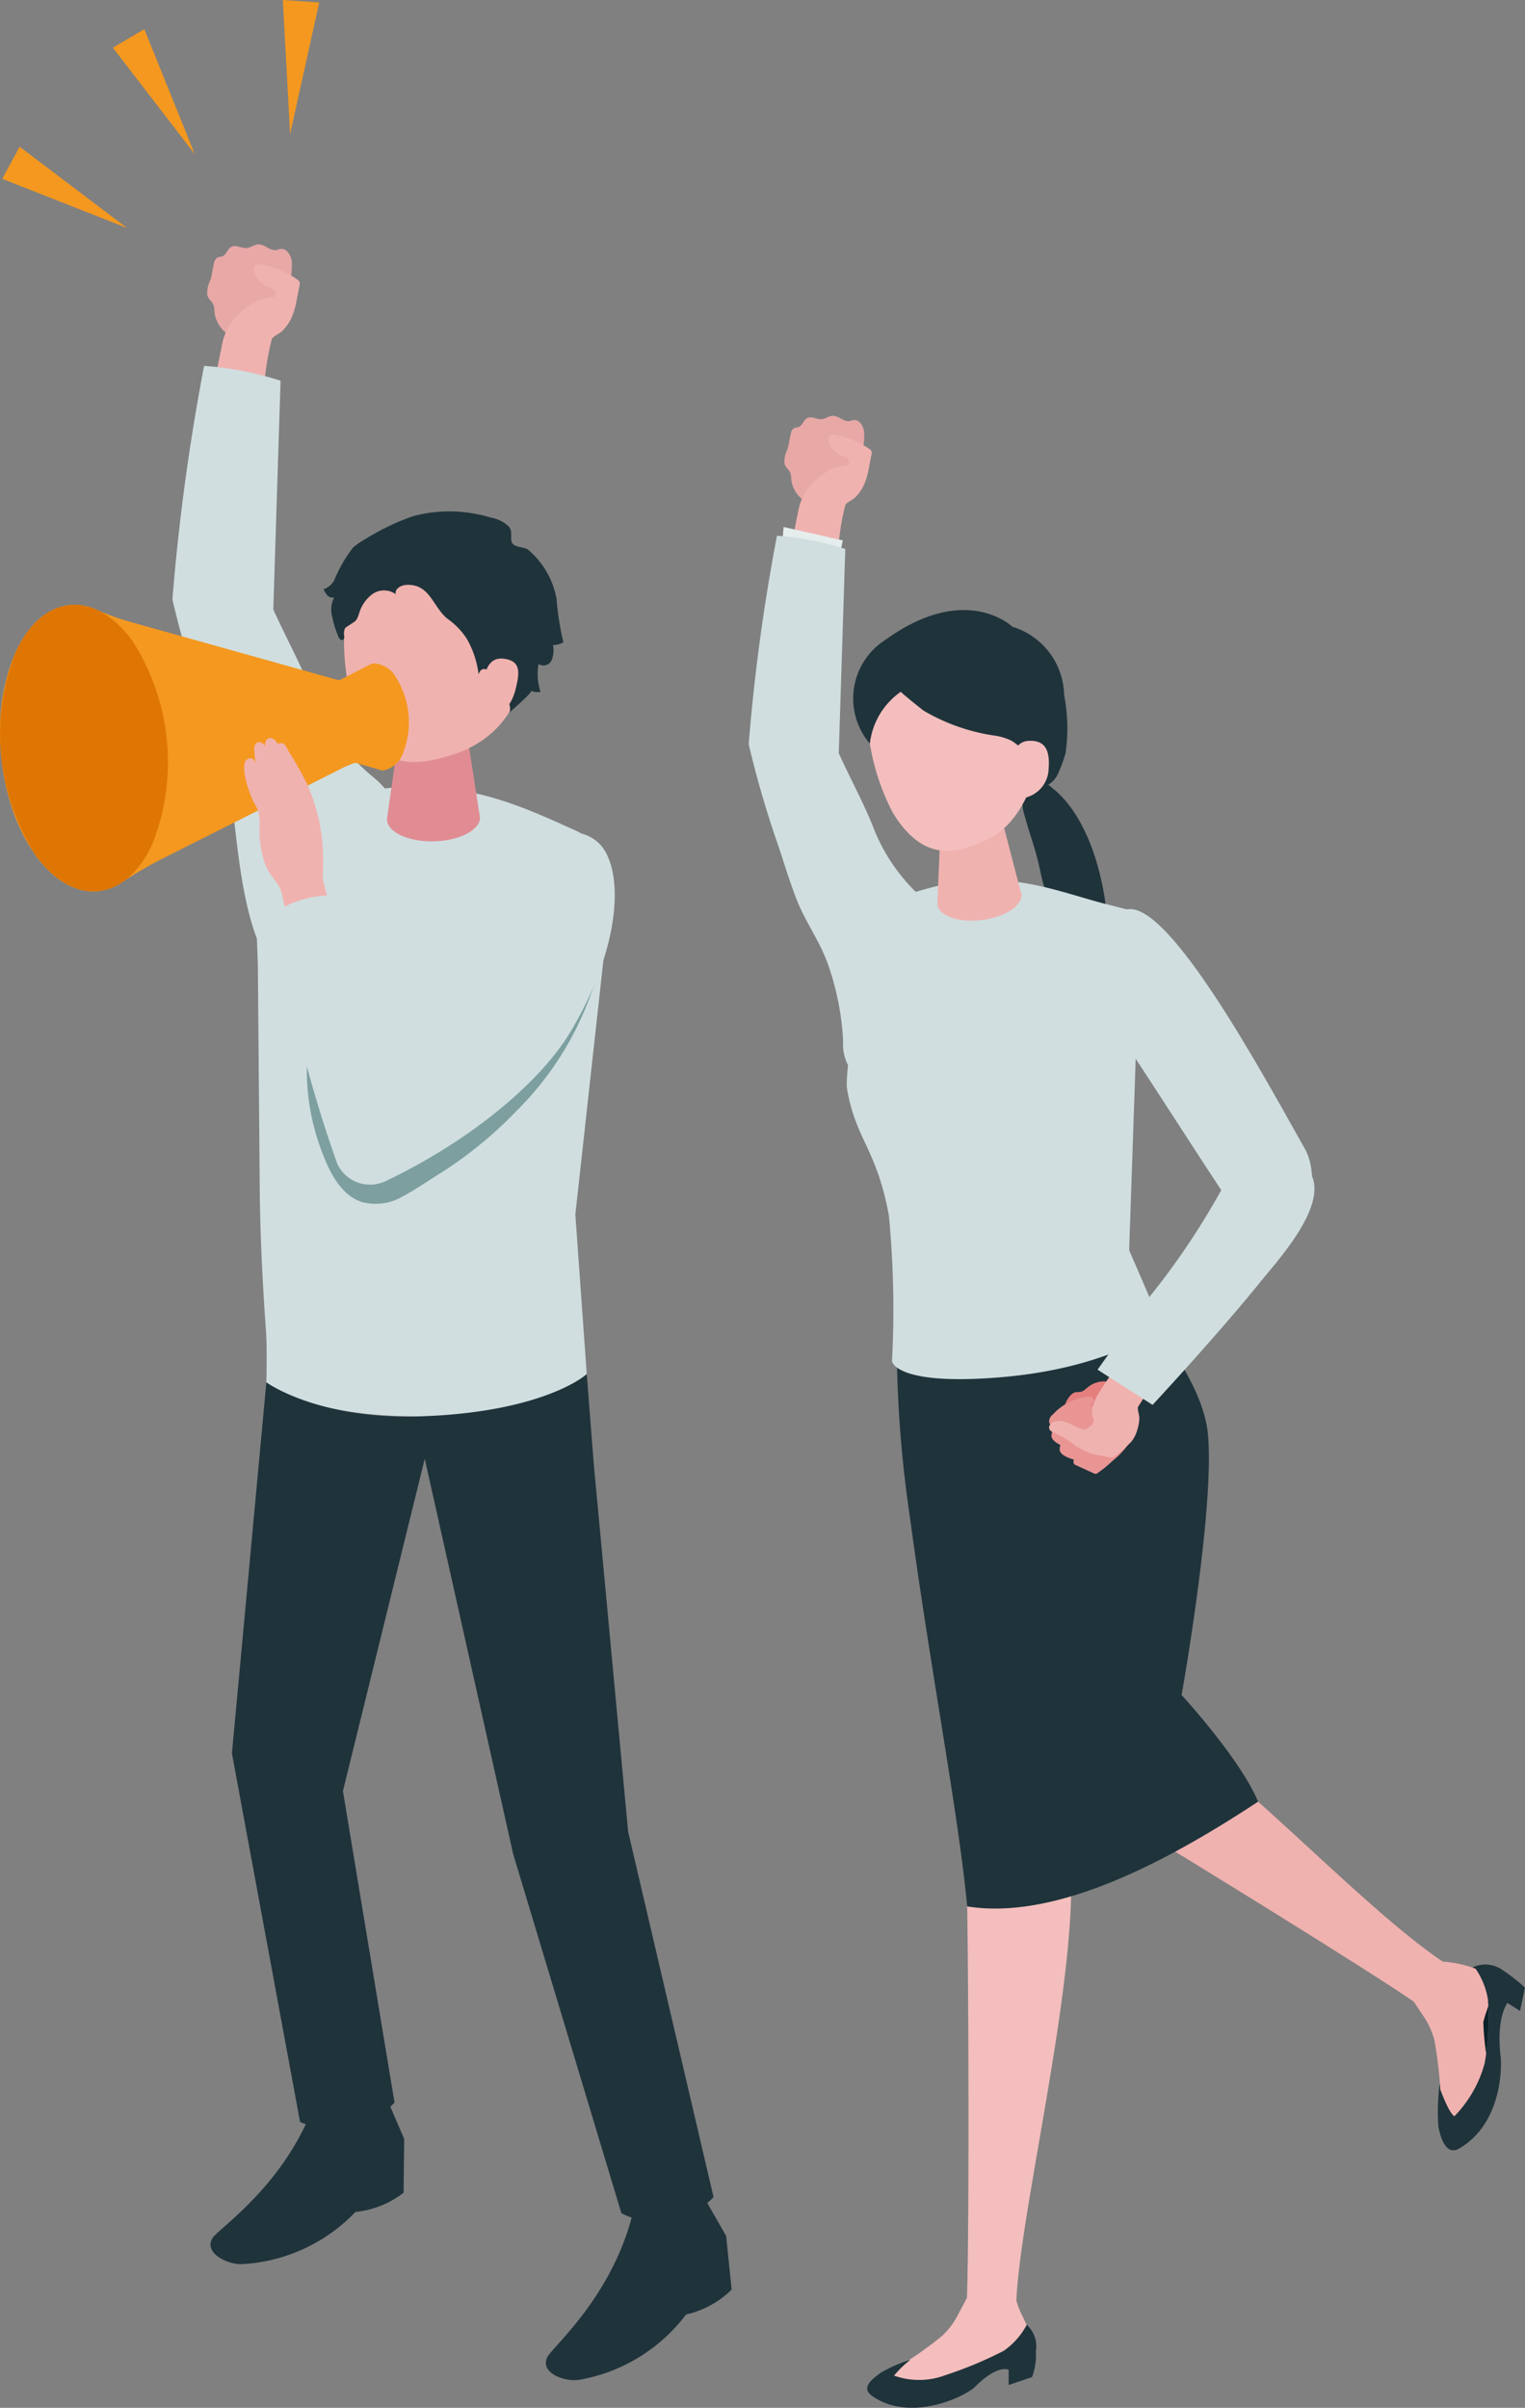 <svg id="グループ_2701" data-name="グループ 2701" xmlns="http://www.w3.org/2000/svg" xmlns:xlink="http://www.w3.org/1999/xlink" width="93.687" height="147.865" viewBox="0 0 93.687 147.865">
  <rect x="0" y="0" width="93.687" height="147.865" fill="#808080" stroke="none"/>
  <defs>
    <clipPath id="clip-path">
      <rect id="長方形_3726" data-name="長方形 3726" width="93.687" height="147.865" fill="none"/>
    </clipPath>
  </defs>
  <g id="グループ_2700" data-name="グループ 2700" clip-path="url(#clip-path)">
    <path id="パス_13809" data-name="パス 13809" d="M77.254,43.857c.04.236.266.361.351.576s.042.49.124.724c.323.931.9,1.073,1.681,1.54a.578.578,0,0,0,.3.105A.6.6,0,0,0,80,46.691a2.022,2.022,0,0,0,.609-.533c.193-.276.127-.47.186-.762.053-.264.2-.3.384-.5a2.6,2.6,0,0,0,.437-.732,4.089,4.089,0,0,0,.525-2.282c-.057-.348-.31-.742-.659-.686-.075.012-.147.046-.222.06-.372.068-.69-.346-1.068-.324-.226.013-.418.182-.643.206-.308.032-.638-.208-.91-.06-.227.124-.284.467-.53.551a1.866,1.866,0,0,0-.273.064.459.459,0,0,0-.187.306c-.091.336-.117.695-.226,1.021a1.6,1.6,0,0,0-.173.836" transform="translate(-29.058 -15.399)" fill="#e8a8a6"/>
    <path id="パス_13810" data-name="パス 13810" d="M82.6,45.107c.085-.373.14-.757.219-1.115a.347.347,0,0,0,.009-.165.328.328,0,0,0-.124-.157,5.363,5.363,0,0,0-2.053-.871.5.5,0,0,0-.311-.016c-.226.088-.205.423-.088.636a1.471,1.471,0,0,0,.7.636,1.125,1.125,0,0,1,.4.21c.1.109.121.319-.012.39a2.675,2.675,0,0,0-1.551.6,3.387,3.387,0,0,0-1.415,1.95c-.192.918-.372,1.838-.548,2.76l2.95-.174a15,15,0,0,1,.439-2.7c.111-.173.46-.311.618-.471A2.693,2.693,0,0,0,82.287,46a3.611,3.611,0,0,0,.311-.894" transform="translate(-29.278 -16.087)" fill="#f0b2af"/>
    <path id="パス_13811" data-name="パス 13811" d="M80.574,53.507l.183-.8-3.642-.826-.092,1.132Z" transform="translate(-28.976 -19.519)" fill="#e6eded"/>
    <path id="パス_13812" data-name="パス 13812" d="M75.472,52.741a118.105,118.105,0,0,0-1.738,12.8,60.981,60.981,0,0,0,1.818,6.232c.371,1.108.717,2.274,1.147,3.357.535,1.346,1.409,2.524,1.9,3.912a16.7,16.7,0,0,1,.937,4.744,2.722,2.722,0,0,0,.43,1.687c1.878,2.19,4.157-1.839,4.743-3.216.568-1.336,2.014-3.325,1.605-4.793a5.223,5.223,0,0,0-1.605-2.211,11.269,11.269,0,0,1-3.279-4.5c-.618-1.585-1.463-3.107-2.162-4.661l.4-12.537a17.585,17.585,0,0,0-4.194-.815" transform="translate(-27.739 -19.841)" fill="#d0dedf"/>
    <path id="パス_13813" data-name="パス 13813" d="M104.971,172.666c2,1.046,18.814,11.406,21.368,13.224a2.672,2.672,0,0,0,1.9-2.383c-5.533-3.668-14.026-13.375-19.793-16.132Z" transform="translate(-39.49 -62.966)" fill="#f0b2af"/>
    <path id="パス_13814" data-name="パス 13814" d="M144.738,195.6a4.629,4.629,0,0,0-.843-1.989,1.287,1.287,0,0,0-.535,1.09,7.693,7.693,0,0,1-.488,3.684,9.124,9.124,0,0,0-1.119,2.6s.549,1.578.924,1.807a7.454,7.454,0,0,0,1.856-3.243,15.522,15.522,0,0,0,.2-3.951" transform="translate(-53.327 -72.838)" fill="#0d2129"/>
    <path id="パス_13815" data-name="パス 13815" d="M140.493,192.952l.368.091a7.376,7.376,0,0,1,2.155.457,1.736,1.736,0,0,1,.914,1.879,8.917,8.917,0,0,0-.479,1.379,15.558,15.558,0,0,0,.291,2.6,3.859,3.859,0,0,1-.847,2.927c-.581.631-.709.681-1.4.684-.866,0-.72-1.423-.692-2.137a26.039,26.039,0,0,0-.363-2.983,4.823,4.823,0,0,0-.692-1.48l-.666-1Z" transform="translate(-52.323 -72.588)" fill="#f0b2af"/>
    <path id="パス_13816" data-name="パス 13816" d="M141.692,200.908s.548,1.578.924,1.807a7.442,7.442,0,0,0,1.857-3.243,15.579,15.579,0,0,0,.2-3.951,4.629,4.629,0,0,0-.843-1.989,1.815,1.815,0,0,1,1.739.2,10.354,10.354,0,0,1,1.38,1.086l-.3,1.429-.773-.488s-.7.846-.42,3.29c.088.778.027,4.158-2.549,5.647-.831.48-1.152-.735-1.276-1.346a13.839,13.839,0,0,1,.057-2.442" transform="translate(-53.267 -72.755)" fill="#1f333b"/>
    <path id="パス_13817" data-name="パス 13817" d="M95.109,182.373c.178,2.506.242,24.117.061,27.607a3.347,3.347,0,0,0,3.04.309c.056-5.33,4.024-20.816,3.292-27.887Z" transform="translate(-35.78 -68.608)" fill="#f3bebd"/>
    <path id="パス_13818" data-name="パス 13818" d="M94.794,226.256l.11.357c.216.7.733,1.321.717,2.049-.019.882-.314,1.642-1.118,1.779-.351.06-1.08-.114-1.423-.019a11.263,11.263,0,0,0-2.394,1.693,3.735,3.735,0,0,1-2.881.714c-.879-.188-1.237-.3-1.6-.886-.458-.733.916-1.3,1.581-1.619a24.335,24.335,0,0,0,2.47-1.757,4.683,4.683,0,0,0,.984-1.3l.556-1.046Z" transform="translate(-32.395 -85.103)" fill="#f3bebd"/>
    <path id="パス_13819" data-name="パス 13819" d="M88.055,231.022a6.254,6.254,0,0,0-1,.967,4.594,4.594,0,0,0,3.151-.027,24.475,24.475,0,0,0,3.594-1.5,4.555,4.555,0,0,0,1.408-1.593,1.789,1.789,0,0,1,.561,1.629,3.909,3.909,0,0,1-.235,1.579l-1.437.489,0-.935s-.647-.371-2.071,1.048c-.546.544-3.876,2.229-6.292.575-.78-.533.025-1.08.515-1.45a8.536,8.536,0,0,1,1.807-.785" transform="translate(-32.131 -86.101)" fill="#1f333b"/>
    <path id="パス_13820" data-name="パス 13820" d="M105.958,86.614a5.116,5.116,0,0,1-2.544-.375,2.93,2.93,0,0,1-1.1-2.033c-.079-.4-.279-.8-.382-1.205-.109-.434-.19-.873-.3-1.307-.221-.9-.552-1.778-.79-2.679a2.878,2.878,0,0,1-.065-1.681c.119-.335.377-.674.754-.6a2.375,2.375,0,0,1,.967.5c2.493,1.949,3.456,6.4,3.453,9.375" transform="translate(-37.876 -28.864)" fill="#1f333b"/>
    <path id="パス_13821" data-name="パス 13821" d="M103.632,156.092c-1.437-1.97-3.6-7.57-4.264-11.175a13.42,13.42,0,0,0-3.823-7.151l-3.6-2.5L89.2,136.987s2.436,14.752,9.55,23.144Z" transform="translate(-33.558 -50.888)" fill="#f0b2af"/>
    <path id="パス_13822" data-name="パス 13822" d="M101.456,165.343c.9-5.853,5.274-25.68,5.274-25.68l-3.971-2.726-7.71,2.325s-.152,23.51.013,26.018Z" transform="translate(-35.733 -51.515)" fill="#f3bebd"/>
    <path id="パス_13823" data-name="パス 13823" d="M88.316,130.958a26.94,26.94,0,0,0,15.2-2.676c1.442,2.625,3.676,5.276,3.922,8.116.4,4.648-1.623,15.952-1.623,15.952s3.581,3.886,4.7,6.549c-5.348,3.52-12.29,7.325-17.873,6.433-.525-5.632-2.273-14.624-3.505-23.814a74.074,74.074,0,0,1-.822-10.558" transform="translate(-33.224 -48.259)" fill="#1f333b"/>
    <path id="パス_13824" data-name="パス 13824" d="M102.771,114.064l-2.032-4.7.605-17.678c.361-2.111.3-2.72.078-3.016-.341-.115-1.855-.5-2.367-.628-4.026-1.094-7.557-2.788-14.5.565-.951.459-.618,4.543-.476,5.8,0,0-.851,4.047-.657,5.132.55,3.069,1.807,3.614,2.557,7.7a60.712,60.712,0,0,1,.192,8.949s.2,1.505,6.58.988c6.952-.563,10.024-3.114,10.024-3.114" transform="translate(-31.371 -32.59)" fill="#d0dedf"/>
    <path id="パス_13825" data-name="パス 13825" d="M94.383,79.829c1.254-.127,1.992.511,2.054,1.122l1.05,4.031c.014.715-1.133,1.412-2.562,1.556s-2.6-.318-2.612-1.033l.185-4.344c-.012-.628.632-1.206,1.886-1.333" transform="translate(-34.728 -30.025)" fill="#f0b2af"/>
    <path id="パス_13826" data-name="パス 13826" d="M90.39,62.393c3.773-.621,5.3,2.029,5.892,5.463-.351,4.189-1.933,6.353-3.367,7.055-1.748.853-3.953,1.725-5.96-1.557a13.908,13.908,0,0,1-1.573-7.091c.19-1.3,1.236-3.248,5.009-3.869" transform="translate(-32.103 -23.438)" fill="#f3bebd"/>
    <path id="パス_13827" data-name="パス 13827" d="M86.951,65.077c-.032.021,1.326,1.112,1.409,1.165a12.025,12.025,0,0,0,4.381,1.53,3.523,3.523,0,0,1,.961.287,2.477,2.477,0,0,1,.621.485,4.421,4.421,0,0,1,1.166,2.44,1.535,1.535,0,0,0,1.065-.769,8.789,8.789,0,0,0,.516-1.369,10.688,10.688,0,0,0-.089-3.576A4.479,4.479,0,0,0,93.8,61.083s-2.85-2.789-7.845.836a4.265,4.265,0,0,0-.908,6.342,4.5,4.5,0,0,1,1.9-3.184" transform="translate(-31.608 -22.594)" fill="#1f333b"/>
    <path id="パス_13828" data-name="パス 13828" d="M99.846,74.236s-.155-1.288.971-1.309c.961-.019,1.252.6,1.164,1.71a1.869,1.869,0,0,1-1.523,1.8c-.663.084-.612-2.206-.612-2.206" transform="translate(-37.559 -27.435)" fill="#f3bebd"/>
    <path id="パス_13829" data-name="パス 13829" d="M120.563,108.852c-1.118,1-3.748-.407-4.576-1.657-1.62-2.446-4.329-6.687-6.225-9.535-2.454-3.688-1.956-5.262.13-8.142,2.6-.591,8.433,10.256,10.946,14.7.773,1.366.474,3.966-.275,4.635" transform="translate(-40.673 -33.668)" fill="#d0dedf"/>
    <path id="パス_13830" data-name="パス 13830" d="M105.335,136.727c.172-.117.313-.061.49-.1.2-.042.3-.185.464-.3a1.574,1.574,0,0,1,1.178-.327c.364.061.71.25,1.067.347a.531.531,0,0,1,.258.13.548.548,0,0,1,.11.259,1.276,1.276,0,0,1-.234,1.246,1.446,1.446,0,0,1-.493.245l-1.2.414a2.13,2.13,0,0,1-.624.147,1.766,1.766,0,0,1-1.067-.427,1.354,1.354,0,0,1-.4-.42c-.2-.368.135-.995.455-1.214" transform="translate(-39.433 -51.156)" fill="#e47f7e"/>
    <path id="パス_13831" data-name="パス 13831" d="M106.5,143.423l-.679-.309c-.321-.146.218-.871.321-1.064.122-.228.118-.68.468-.692a4.812,4.812,0,0,1,2.482.236c.037.019.077.043.086.084a.141.141,0,0,1-.024.09,5.085,5.085,0,0,1-1.049,1.115,6.817,6.817,0,0,1-.873.717.282.282,0,0,1-.159.068.285.285,0,0,1-.112-.033l-.463-.211" transform="translate(-39.772 -53.16)" fill="#e89594"/>
    <path id="パス_13832" data-name="パス 13832" d="M104.37,141.488a.587.587,0,0,1,.142-.525,3.814,3.814,0,0,1,1.92-1.645.773.773,0,0,1,.337-.062.285.285,0,0,1,.255.2c.031.137-.077.264-.182.359-.25.226-.53.415-.781.639-.321.286-.378.354-.025.565.138.083.122.289.066.44a1.831,1.831,0,0,1-.415.647.122.122,0,0,1-.072.044.118.118,0,0,1-.059-.013c-.378-.15-1.064-.279-1.187-.649" transform="translate(-39.256 -52.387)" fill="#e89594"/>
    <path id="パス_13833" data-name="パス 13833" d="M103.553,140.257a.587.587,0,0,1,.21-.5,3.81,3.81,0,0,1,2.12-1.378.778.778,0,0,1,.342-.017.287.287,0,0,1,.228.231c.012.14-.112.251-.228.332-.278.19-.58.341-.858.531-.356.241-.421.3-.1.556.127.1.083.3.007.446a1.836,1.836,0,0,1-.5.587.124.124,0,0,1-.077.034.13.13,0,0,1-.057-.021c-.355-.2-1.018-.418-1.091-.8" transform="translate(-38.954 -52.046)" fill="#e89594"/>
    <path id="パス_13834" data-name="パス 13834" d="M103.321,139.028a.532.532,0,0,1,.227-.437,3.456,3.456,0,0,1,2.021-1.085.7.7,0,0,1,.311.011.26.26,0,0,1,.188.226c0,.128-.12.22-.231.283-.265.152-.55.265-.816.415-.34.191-.4.24-.132.5.107.1.052.279-.027.4a1.668,1.668,0,0,1-.493.493.12.12,0,0,1-.072.026.13.13,0,0,1-.05-.023c-.306-.206-.889-.455-.926-.807" transform="translate(-38.868 -51.725)" fill="#e89594"/>
    <path id="パス_13835" data-name="パス 13835" d="M108.346,138.246l-.038.042a10.126,10.126,0,0,1-.911.8.334.334,0,0,1-.359.1,10.818,10.818,0,0,1-1.143-.231c-.326-.1-.6-.308-.9-.435a6.8,6.8,0,0,0-1.293-.811c-.155-.062-.339-.132-.381-.293-.05-.192.143-.363.333-.422.649-.2,1.119.321,1.713.465a.385.385,0,0,0,.16.012.415.415,0,0,0,.161-.08c.2-.14.4-.262.353-.521a1.807,1.807,0,0,1-.084-.643,3.437,3.437,0,0,1,.549-1.207c.443-.714,2.009-2.932,2.009-2.932l1.739,2.028a13.555,13.555,0,0,0-1.478,1.977c-.043.18.086.494.081.7a2.431,2.431,0,0,1-.119.687,2.065,2.065,0,0,1-.387.764" transform="translate(-38.864 -49.693)" fill="#f0b2af"/>
    <path id="パス_13836" data-name="パス 13836" d="M111.472,128.957l-3.384-2.165,3.238-4.528a45.753,45.753,0,0,0,4.559-6.854c.665-1.256,1.884-2.513,3.98-1.7,3.816,1.486-.468,6.077-1.742,7.655-2.694,3.337-6.652,7.588-6.652,7.588" transform="translate(-40.662 -42.681)" fill="#d0dedf"/>
    <path id="パス_13837" data-name="パス 13837" d="M30.091.151,27.853,0,28.3,8.234Z" transform="translate(-10.478 0)" fill="#f4981f"/>
    <path id="パス_13838" data-name="パス 13838" d="M13.048,2.868,11.117,4.01l5.029,6.535Z" transform="translate(-4.182 -1.079)" fill="#f4981f"/>
    <path id="パス_13839" data-name="パス 13839" d="M1.288,14.442.219,16.414l7.672,3.024Z" transform="translate(-0.082 -5.433)" fill="#f4981f"/>
    <path id="パス_13840" data-name="パス 13840" d="M20.409,27.16c.042.251.282.382.372.611s.045.52.131.769c.343.987.95,1.138,1.782,1.633a.619.619,0,0,0,.319.112.635.635,0,0,0,.309-.119,2.14,2.14,0,0,0,.647-.565c.2-.292.134-.5.2-.808.057-.279.213-.322.407-.529a2.763,2.763,0,0,0,.463-.776,4.331,4.331,0,0,0,.556-2.42c-.061-.369-.329-.787-.7-.728-.08.013-.156.049-.236.064-.395.072-.732-.367-1.133-.344-.239.014-.443.193-.681.218-.327.035-.676-.221-.965-.063-.241.132-.3.495-.562.584a2.007,2.007,0,0,0-.289.068.485.485,0,0,0-.2.324c-.1.356-.125.737-.24,1.083a1.7,1.7,0,0,0-.183.886" transform="translate(-7.673 -9.051)" fill="#e8a8a6"/>
    <path id="パス_13841" data-name="パス 13841" d="M26.077,28.485c.09-.4.149-.8.232-1.183a.365.365,0,0,0,.01-.175.349.349,0,0,0-.132-.167,5.688,5.688,0,0,0-2.177-.924.541.541,0,0,0-.33-.017c-.241.094-.218.449-.093.675a1.556,1.556,0,0,0,.747.675,1.192,1.192,0,0,1,.421.223c.11.115.129.339-.012.415a2.835,2.835,0,0,0-1.646.634,3.592,3.592,0,0,0-1.5,2.068c-.2.974-.395,1.95-.581,2.927l3.128-.184a15.9,15.9,0,0,1,.465-2.86c.117-.183.488-.33.654-.5a2.857,2.857,0,0,0,.484-.659,3.834,3.834,0,0,0,.329-.948" transform="translate(-7.906 -9.781)" fill="#f0b2af"/>
    <path id="パス_13842" data-name="パス 13842" d="M18.927,36.02A132.3,132.3,0,0,0,16.98,50.363a68.313,68.313,0,0,0,2.037,6.982,31.765,31.765,0,0,1,1.5,4.74c.553,3.105.672,10.7,4.025,12,1.175.457,4.09-3.488,4.732-5s2.256-3.725,1.8-5.37a5.848,5.848,0,0,0-1.8-2.476A12.622,12.622,0,0,1,25.6,56.2c-.692-1.777-1.639-3.481-2.422-5.222l.446-14.045a19.7,19.7,0,0,0-4.7-.913" transform="translate(-6.388 -13.551)" fill="#d0dedf"/>
    <path id="パス_13843" data-name="パス 13843" d="M45.542,113.52l-.7-9.807L46.985,84.3a3.75,3.75,0,0,0-2.216-4.2c-4.2-1.9-9.108-4.259-17.036-1.147-1.085.426-1.492,1.735-1.866,2.837a11.64,11.64,0,0,0-.618,4.141l.087,2.406q.059,6.881.117,13.763c.025,2.908.17,5.776.377,8.676.091,1.276.026,3.247.026,3.247s2.385,2.127,9.454,2.089c7.7-.041,10.23-2.593,10.23-2.593" transform="translate(-9.496 -29.134)" fill="#d0dedf"/>
    <path id="パス_13844" data-name="パス 13844" d="M63.543,216.507l1.291,2.258.335,3.292a5.82,5.82,0,0,1-2.8,1.526,10.482,10.482,0,0,1-6.5,4c-.865.176-2.511-.374-2.024-1.38.3-.62,4.064-3.774,5.283-8.986a21.232,21.232,0,0,1,4.418-.712" transform="translate(-20.222 -81.449)" fill="#1f333b"/>
    <path id="パス_13845" data-name="パス 13845" d="M31.6,206.7l1.031,2.394-.037,3.307a5.79,5.79,0,0,1-2.96,1.181,10.415,10.415,0,0,1-6.912,3.2c-.88.072-2.455-.669-1.858-1.61.368-.58,4.465-3.262,6.262-8.288A21.242,21.242,0,0,1,31.6,206.7" transform="translate(-7.8 -77.744)" fill="#1f333b"/>
    <path id="パス_13846" data-name="パス 13846" d="M41.009,70.971c1.385,0,2.122.779,2.122,1.455l.7,4.524c-.064.783-1.4,1.418-2.974,1.418s-2.806-.635-2.742-1.418l.682-4.73c.056-.688.825-1.249,2.21-1.249" transform="translate(-14.338 -26.699)" fill="#e18c93"/>
    <path id="パス_13847" data-name="パス 13847" d="M39.985,53.284c3.944.03,5.033,2.991,5.033,6.585,0,4.681-3.078,6.121-4.659,6.582-1.926.561-4.321,1.062-5.786-2.627a14.349,14.349,0,0,1-.357-7.484c.421-1.288,1.825-3.086,5.77-3.056" transform="translate(-12.745 -20.045)" fill="#f0b2af"/>
    <path id="パス_13848" data-name="パス 13848" d="M36.312,55.43c-.1-.311.3-.555.624-.575,1.453-.087,1.615,1.281,2.516,2.056a4.45,4.45,0,0,1,1.228,1.267,5.791,5.791,0,0,1,.714,2.162c.488-1.353,2.335,2,1.86,2.374.134-.107,1.494-1.3,1.369-1.351a1.128,1.128,0,0,0,.576.064,3.613,3.613,0,0,1-.122-1.718.552.552,0,0,0,.8-.218,1.6,1.6,0,0,0,.09-.942,1.339,1.339,0,0,0,.636-.17,17.787,17.787,0,0,1-.422-2.687,5.159,5.159,0,0,0-1.767-3.019c-.278-.155-.738-.119-.933-.357s.053-.736-.236-1.051a2.14,2.14,0,0,0-1.107-.546,8.71,8.71,0,0,0-4.747-.092,14.57,14.57,0,0,0-2.932,1.4,4.5,4.5,0,0,0-.788.545,8.944,8.944,0,0,0-1.152,2.011,1.184,1.184,0,0,1-.643.535,1.194,1.194,0,0,0,.235.386.406.406,0,0,0,.409.112,1.709,1.709,0,0,0-.113,1.221,6.112,6.112,0,0,0,.405,1.259c.046.1.17.186.261.125a.241.241,0,0,0,.064-.233.635.635,0,0,1,.056-.472.553.553,0,0,1,.135-.11l.42-.276c.258-.169.292-.578.426-.848a2.279,2.279,0,0,1,.609-.794,1.235,1.235,0,0,1,1.525-.062" transform="translate(-11.993 -18.935)" fill="#1f333b"/>
    <path id="パス_13849" data-name="パス 13849" d="M47.65,66.006s.068-1.336,1.216-1.161c.98.149.957.785.673,1.9s-.964,1.643-1.654,1.612-.236-2.35-.236-2.35" transform="translate(-17.871 -24.389)" fill="#f0b2af"/>
    <path id="パス_13850" data-name="パス 13850" d="M47.181,163.375l-2.112-22.589-.43-5.509s-2.564,2.34-10.23,2.593c-6.305.208-9.454-2.089-9.454-2.089L22.84,158.563,27.026,181.2a4.537,4.537,0,0,0,2.851.275,4.739,4.739,0,0,0,2.952-1.465l-3.169-19.132,5.026-20.405,5.431,24.27,6.649,22.06a4.582,4.582,0,0,0,2.969.44,4.856,4.856,0,0,0,2.694-1.424Z" transform="translate(-8.592 -50.891)" fill="#1f333b"/>
    <path id="パス_13851" data-name="パス 13851" d="M24.319,63.98a1.662,1.662,0,0,0-1.443-.842l-2.024,1.034c-.076-.014-.153-.029-.228-.05L7.827,60.54a15.811,15.811,0,0,1-1.949-.721,3.223,3.223,0,0,0-1.566-.263,3.035,3.035,0,0,0-.722.157,3.255,3.255,0,0,0-.466.2,3.7,3.7,0,0,0-.449.284,4.4,4.4,0,0,0-.634.575A6.487,6.487,0,0,0,.961,62.458q-.155.339-.284.7A12.6,12.6,0,0,0,0,67.542c0,.14.006.281.012.422.017.422.052.845.1,1.266a14.857,14.857,0,0,0,.405,2.062q.109.4.241.79a10.806,10.806,0,0,0,1.4,2.8q.109.153.22.294a6.585,6.585,0,0,0,.924.971c.079.067.16.13.24.191a4.6,4.6,0,0,0,.487.321,3.812,3.812,0,0,0,.742.328,3.131,3.131,0,0,0,1.236.141h0a3.175,3.175,0,0,0,1.455-.522,23.88,23.88,0,0,1,2.311-1.372l11.376-5.725a5.208,5.208,0,0,1,.576-.227c.029-.011.057-.031.087-.044l1.695.485a1.637,1.637,0,0,0,1.256-1.088,5.155,5.155,0,0,0-.451-4.658" transform="translate(0 -22.4)" fill="#f4981f"/>
    <path id="パス_13852" data-name="パス 13852" d="M8.163,61.8a13.756,13.756,0,0,1,1.2,12.427c-.828,1.807-2.049,2.784-3.352,2.9s-2.69-.62-3.851-2.245a13.759,13.759,0,0,1-1.2-12.428c.828-1.807,2.049-2.783,3.352-2.9S7,60.177,8.163,61.8" transform="translate(0 -22.4)" fill="#df7604"/>
    <path id="パス_13853" data-name="パス 13853" d="M28.873,81.3s.026-1.091.012-1.545a11.21,11.21,0,0,0-.9-4.1c-.021-.05-.044-.1-.066-.15a21.662,21.662,0,0,0-1.152-2.047c-.1-.172-.191-.474-.44-.493-.011,0-.229.023-.212.05-.006-.009-.243-.394-.476-.362-.188.026-.339.163-.312.5,0,0-.153-.257-.377-.245s-.279.238-.288.356.059.936.059.936-.08-.293-.258-.3c-.945-.055-.042,2.306.14,2.646a3.532,3.532,0,0,1,.316.652,3.393,3.393,0,0,1,.059,1.026,6.178,6.178,0,0,0,.384,2.243c.25.674.8,1.037.991,1.725l.588,2.718,2.664-.646Z" transform="translate(-9.042 -27.332)" fill="#f0b2af"/>
    <path id="パス_13854" data-name="パス 13854" d="M31.192,103.974c.471,1.24,1.165,2.574,2.429,2.973a3.283,3.283,0,0,0,2.486-.35c.816-.434,1.59-.982,2.379-1.467a25.047,25.047,0,0,0,4.582-3.753A19.249,19.249,0,0,0,48.2,92.439c.29-1.126.9-3.323.437-4.389-2.034,2.524-3.679,6.36-5.564,9a24.681,24.681,0,0,1-5.571,5.612,4.441,4.441,0,0,1-1.581.824,3.3,3.3,0,0,1-3.1-1.228c-.624-.758-.646-1.765-1.363-2.526-.242-.257-.525-.474-.762-.735a3.023,3.023,0,0,1-.47-.682,14.1,14.1,0,0,0,.964,5.661" transform="translate(-11.368 -33.124)" fill="#7d9fa0"/>
    <path id="パス_13855" data-name="パス 13855" d="M39.723,87.534l-4.9,8.31S33.177,91.8,31.331,85.837a6.884,6.884,0,0,0-4.244.989,79.886,79.886,0,0,0,3.822,15.47,2.219,2.219,0,0,0,2.967,1.07c5.152-2.445,9.51-6.05,11.388-9.214,3.342-5.632,3.208-10.388,1.566-11.671-2.678-2.09-6.02,2.571-7.106,5.053" transform="translate(-10.19 -30.832)" fill="#d0dedf"/>
  </g>
</svg>
